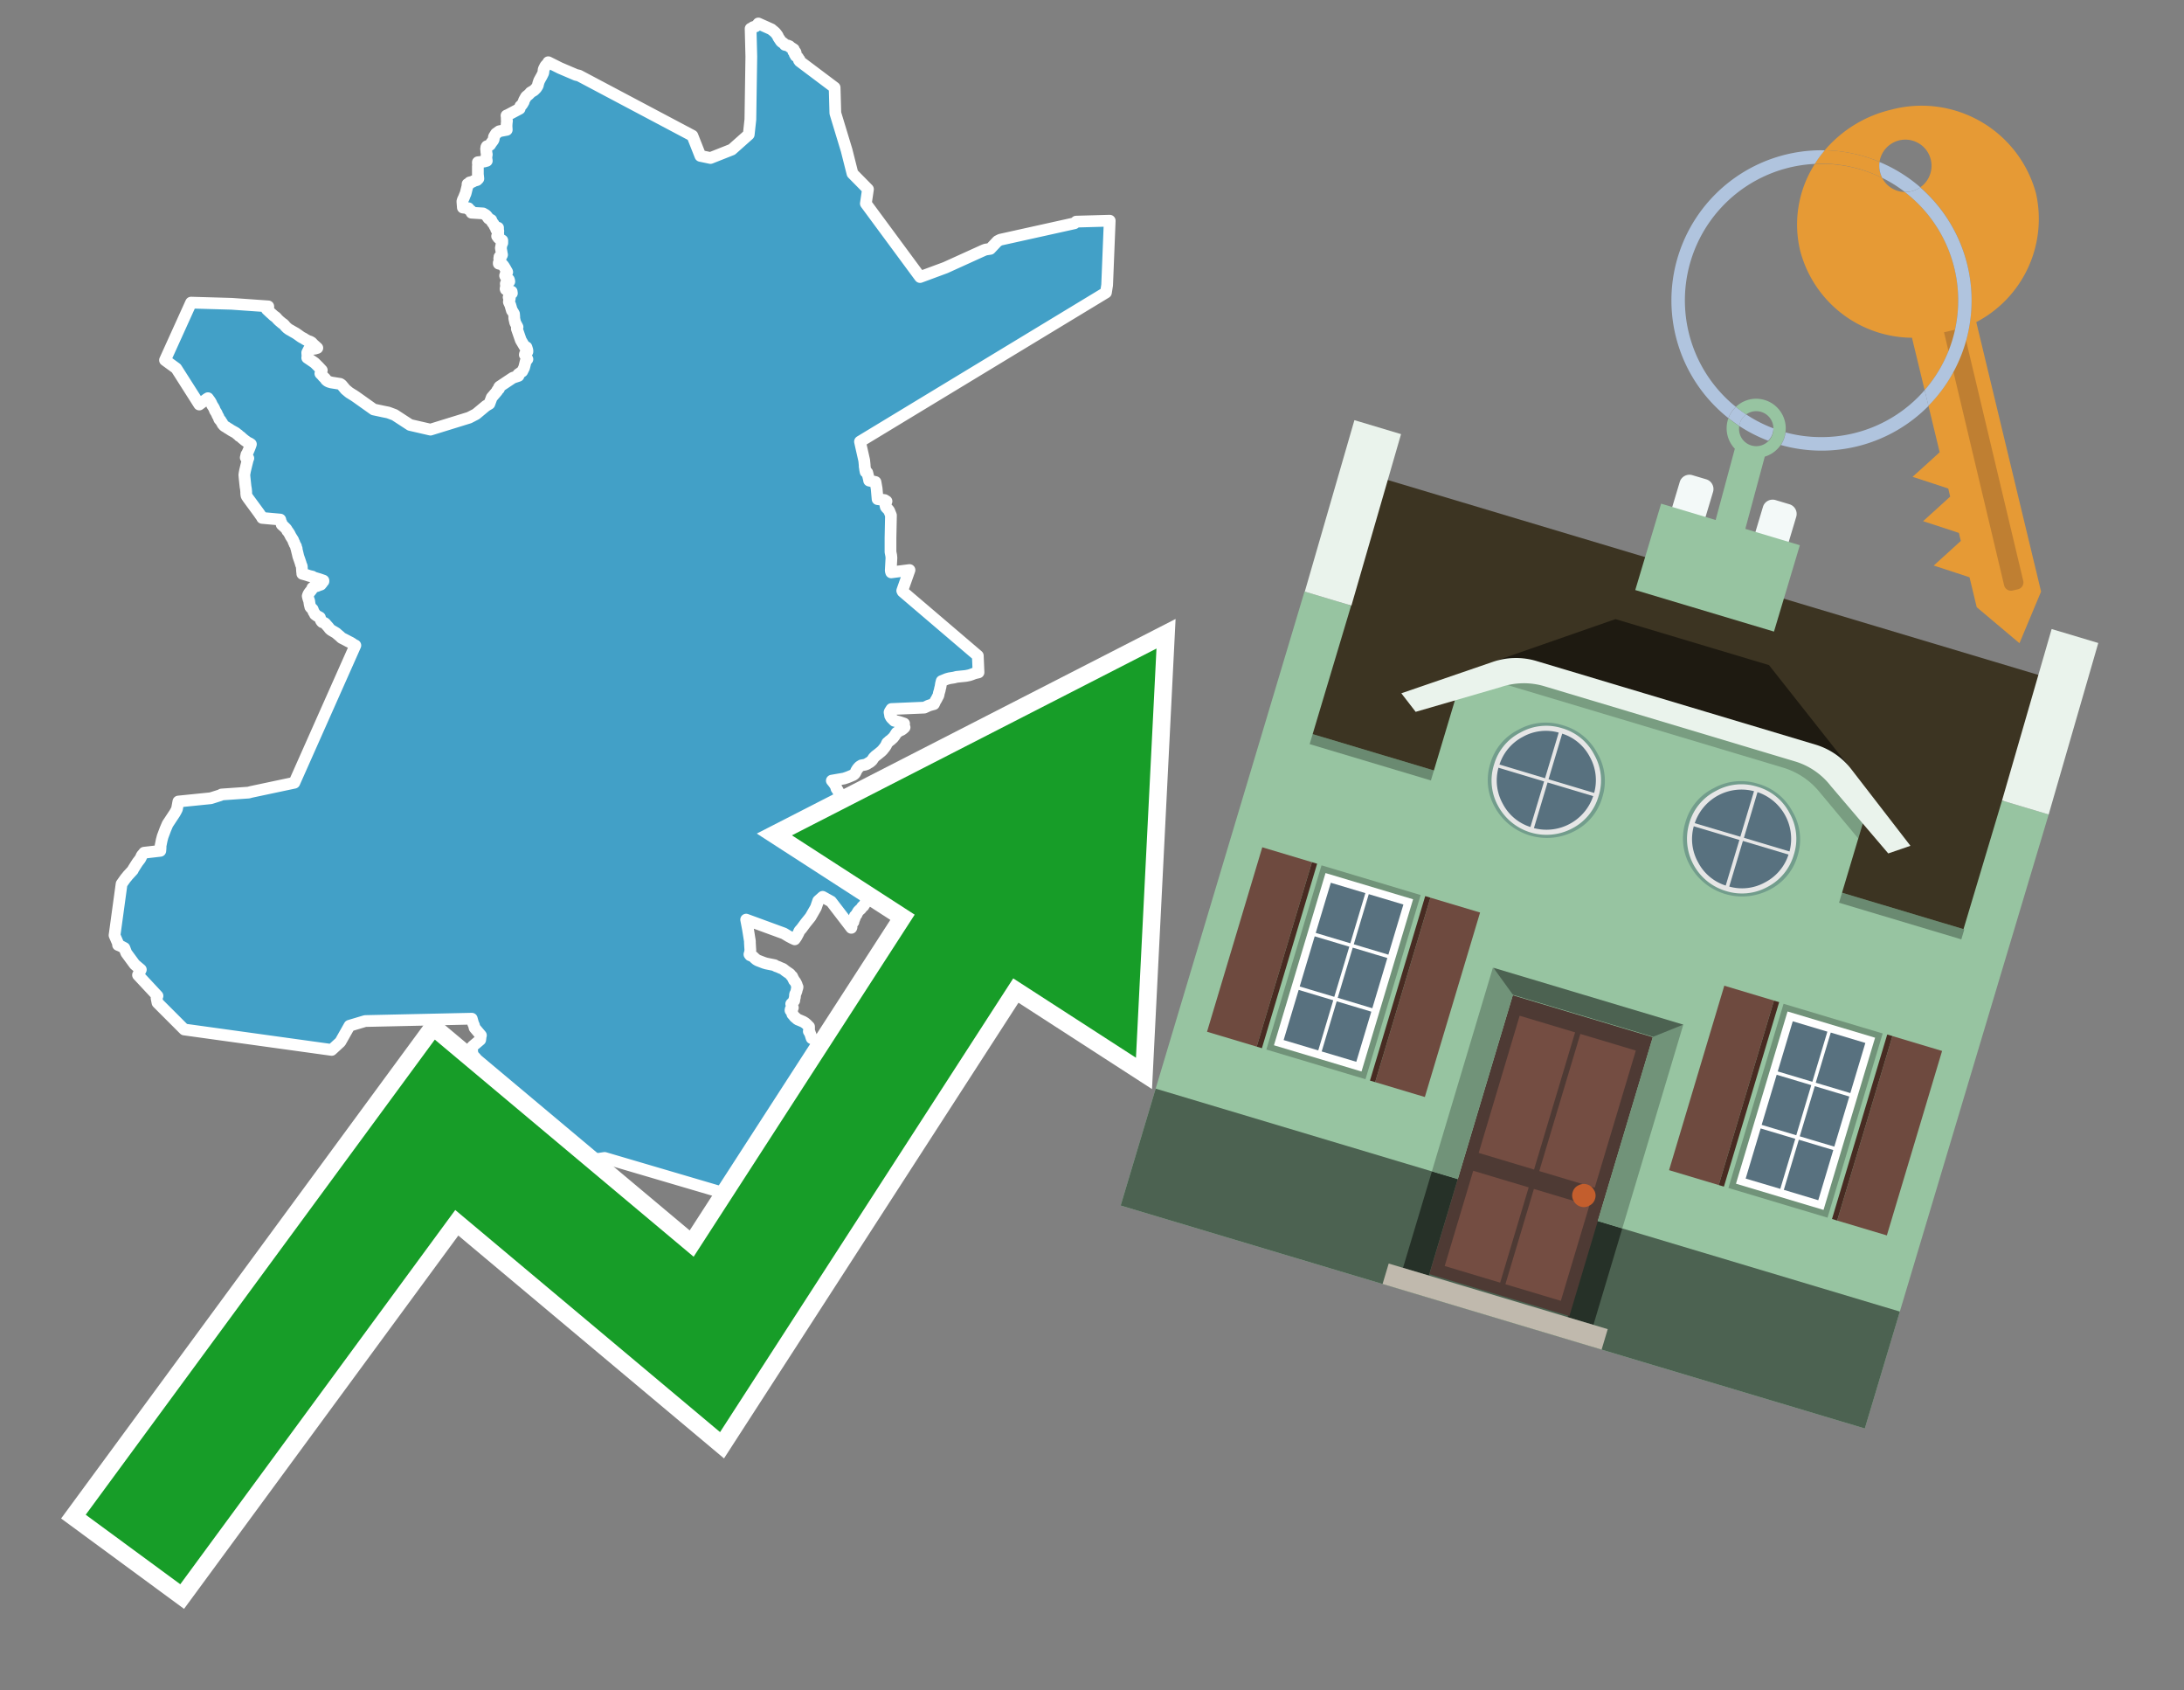 <svg id="Text" xmlns="http://www.w3.org/2000/svg" width="93.05" height="72" viewBox="0 0 93.05 72"><rect x="0" y="0" width="93.05" height="72" fill="#808080" stroke="none"/><polygon points="15.14,27.49 15.07,27.46 15.02,27.42 14.94,27.37 14.84,27.32 14.69,27.24 14.63,27.21 14.55,27.17 14.49,27.11 14.36,27 14.33,26.97 14.23,26.91 14.11,26.84 14.05,26.79 14.02,26.75 13.99,26.71 13.9,26.61 13.86,26.56 13.82,26.53 13.73,26.5 13.69,26.46 13.67,26.42 13.65,26.37 13.63,26.3 13.56,26.26 13.5,26.23 13.46,26.2 13.42,26.17 13.41,26.13 13.37,26.08 13.35,26.04 13.34,26 13.32,25.95 13.29,25.92 13.25,25.89 13.22,25.85 13.21,25.8 13.2,25.77 13.19,25.72 13.18,25.65 13.17,25.58 13.15,25.54 13.14,25.5 13.13,25.47 13.12,25.43 13.11,25.39 13.13,25.33 13.15,25.29 13.19,25.23 13.27,25.13 13.31,25.07 13.31,25.04 13.37,25 13.51,24.96 13.58,24.93 13.67,24.9 13.69,24.87 13.72,24.84 13.73,24.81 13.78,24.76 13.78,24.73 13.61,24.67 13.34,24.59 13.31,24.56 13.18,24.53 13.06,24.49 12.88,24.44 12.88,24.41 12.87,24.34 12.86,24.18 12.86,24.14 12.85,24.1 12.83,24.06 12.82,24.03 12.81,23.99 12.76,23.84 12.71,23.7 12.68,23.57 12.64,23.41 12.64,23.37 12.62,23.34 12.61,23.31 12.61,23.27 12.57,23.2 12.55,23.17 12.54,23.12 12.51,23.08 12.5,23.03 12.48,22.99 12.46,22.96 12.41,22.88 12.39,22.85 12.36,22.79 12.33,22.73 12.31,22.7 12.27,22.64 12.24,22.61 12.23,22.58 12.21,22.55 12.19,22.52 12.16,22.49 12.13,22.46 12.1,22.43 12.03,22.37 12,22.34 11.99,22.27 11.95,22.2 11.95,22.16 11.94,22.13 11.17,22.06 11.16,22.03 11.08,21.92 11.04,21.86 10.57,21.22 10.51,21.13 10.5,21.1 10.49,21.02 10.49,20.95 10.48,20.84 10.46,20.72 10.43,20.44 10.42,20.34 10.41,20.23 10.42,20.16 10.44,20.05 10.49,19.84 10.52,19.72 10.56,19.56 10.58,19.52 10.47,19.49 10.48,19.45 10.5,19.36 10.53,19.32 10.59,19.18 10.62,19.11 10.67,18.98 10.69,18.92 10.63,18.88 10.56,18.85 10.42,18.75 10.36,18.7 10.3,18.65 10.25,18.6 10.19,18.57 10.15,18.52 10.1,18.49 10.07,18.46 10.03,18.43 9.94,18.38 9.85,18.33 9.76,18.27 9.69,18.23 9.65,18.2 9.58,18.16 9.54,18.13 9.48,18.06 9.47,18.02 9.44,17.98 9.41,17.94 9.4,17.91 9.36,17.88 9.34,17.85 9.33,17.82 9.3,17.74 9.27,17.7 9.23,17.6 9.16,17.49 9.13,17.41 9.11,17.37 9.08,17.32 9.04,17.26 8.99,17.15 8.96,17.1 8.94,17.07 8.91,17.03 8.86,16.96 8.81,16.99 8.49,17.23 7.51,15.69 7.03,15.34 8.14,12.89 9.87,12.94 11.43,13.05 11.43,13.08 11.43,13.12 11.4,13.15 11.37,13.18 11.53,13.33 11.61,13.4 11.65,13.44 11.76,13.52 11.82,13.59 11.86,13.63 11.89,13.66 11.95,13.71 12.02,13.77 12.07,13.8 12.12,13.85 12.16,13.9 12.23,13.97 12.31,14.03 12.4,14.08 12.45,14.11 12.52,14.15 12.61,14.2 12.65,14.23 12.71,14.27 12.75,14.3 12.82,14.35 12.87,14.38 12.95,14.42 12.99,14.45 13.12,14.52 13.21,14.55 13.28,14.59 13.3,14.62 13.34,14.65 13.36,14.68 13.41,14.72 13.52,14.82 13.42,14.85 13.16,14.88 13.09,15.02 13.1,15.17 13.09,15.24 13.34,15.41 13.41,15.46 13.44,15.49 13.53,15.58 13.58,15.63 13.71,15.77 13.68,15.86 13.65,15.91 13.72,15.98 13.77,16.04 13.87,16.14 13.89,16.18 13.95,16.23 14.01,16.26 14.11,16.29 14.49,16.35 14.54,16.38 14.57,16.41 14.67,16.53 14.72,16.59 14.84,16.69 14.89,16.73 14.94,16.76 15.02,16.81 15.07,16.84 15.16,16.9 15.92,17.44 16.34,17.53 16.54,17.57 16.81,17.67 17.47,18.1 18.34,18.3 19.99,17.79 20.28,17.64 20.7,17.29 20.85,17.2 20.95,16.93 21.18,16.66 21.19,16.62 21.26,16.56 21.26,16.5 21.28,16.47 21.85,16.09 22.09,16.01 22.08,15.94 22.25,15.82 22.29,15.74 22.33,15.66 22.4,15.38 22.47,15.3 22.38,15.14 22.36,15.11 22.37,15.07 22.47,14.98 22.47,14.92 22.43,14.79 22.35,14.76 22.19,14.49 22.02,14 22.05,13.93 21.95,13.74 21.91,13.56 21.91,13.49 21.9,13.37 21.85,13.28 21.81,13.23 21.74,12.99 21.68,12.86 21.69,12.8 21.71,12.76 21.72,12.7 21.67,12.66 21.71,12.56 21.71,12.53 21.81,12.49 21.8,12.42 21.67,12.39 21.64,12.36 21.55,12.33 21.54,12.3 21.55,12.25 21.56,12.21 21.56,12.18 21.55,12.08 21.7,11.99 21.69,11.94 21.68,11.91 21.64,11.88 21.58,11.84 21.53,11.77 21.52,11.74 21.53,11.71 21.55,11.65 21.58,11.62 21.61,11.59 21.6,11.56 21.57,11.52 21.54,11.46 21.48,11.36 21.46,11.33 21.43,11.29 21.38,11.26 21.25,11.23 21.25,11.19 21.27,11.16 21.33,11.12 21.31,11.06 21.27,11.01 21.28,10.98 21.28,10.94 21.36,10.91 21.38,10.88 21.39,10.85 21.38,10.8 21.37,10.77 21.37,10.74 21.36,10.69 21.34,10.57 21.34,10.54 21.35,10.51 21.36,10.46 21.36,10.43 21.37,10.4 21.4,10.35 21.4,10.3 21.4,10.24 21.29,10.18 21.23,10.13 21.24,10.09 21.18,10.06 21.19,10.03 21.23,10 21.23,9.97 21.21,9.94 21.22,9.91 21.23,9.87 21.23,9.83 21.2,9.8 21.14,9.77 21.22,9.74 21.22,9.7 21.1,9.67 21.08,9.64 21.05,9.58 21.03,9.54 20.97,9.47 20.93,9.37 20.83,9.32 20.8,9.29 20.77,9.24 20.73,9.19 20.7,9.16 20.65,9.13 20.58,9.09 20.09,9.06 20.1,9.02 20.08,8.99 20.05,8.96 19.97,8.92 19.96,8.87 19.72,8.84 19.7,8.58 19.72,8.51 19.75,8.45 19.78,8.38 19.81,8.3 19.83,8.26 19.84,8.23 19.9,7.99 19.91,7.96 19.92,7.88 19.92,7.84 20.02,7.81 20.01,7.77 20.14,7.74 20.18,7.71 20.32,7.67 20.35,7.64 20.38,7.61 20.37,7.51 20.36,7.43 20.36,7.31 20.36,7.13 20.36,7.08 20.37,7.02 20.36,6.96 20.36,6.91 20.63,6.88 20.74,6.85 20.73,6.79 20.72,6.7 20.74,6.58 20.73,6.54 20.73,6.51 20.72,6.47 20.72,6.43 20.71,6.34 20.72,6.31 20.72,6.27 20.74,6.23 20.83,6.2 20.88,6.17 20.93,6.09 20.99,6.01 21.02,5.97 21.03,5.94 21.04,5.91 21.04,5.85 21.05,5.82 21.13,5.69 21.27,5.59 21.59,5.53 21.58,5.36 21.59,5.22 21.6,5.15 21.59,5.12 21.59,5.01 21.58,4.92 21.65,4.89 22.14,4.63 22.14,4.59 22.16,4.56 22.17,4.52 22.23,4.47 22.25,4.44 22.27,4.41 22.29,4.37 22.31,4.34 22.32,4.29 22.34,4.25 22.38,4.18 22.4,4.14 22.42,4.11 22.52,4.03 22.57,3.98 22.6,3.94 22.7,3.88 22.75,3.85 22.8,3.8 22.84,3.76 22.88,3.7 22.91,3.65 22.92,3.61 22.93,3.56 22.95,3.5 22.97,3.44 23.04,3.31 23.07,3.26 23.12,3.16 23.14,3.12 23.15,3.08 23.16,2.98 23.17,2.94 23.23,2.82 23.26,2.78 23.29,2.75 23.33,2.72 23.36,2.69 23.36,2.65 23.86,2.9 24.54,3.19 24.67,3.22 29.5,5.78 29.84,6.64 30.27,6.73 31.18,6.37 31.9,5.73 31.97,5.09 32.01,2.41 31.98,1.22 32.07,1.19 32.08,1.16 32.2,1.12 32.23,1.09 32.3,1.06 32.29,1.03 32.31,1 32.87,1.25 32.9,1.28 32.94,1.31 33.01,1.37 33.04,1.4 33.08,1.45 33.13,1.52 33.16,1.59 33.26,1.74 33.28,1.77 33.32,1.8 33.38,1.84 33.42,1.88 33.44,1.91 33.57,1.94 33.64,1.97 33.65,2 33.71,2.03 33.82,2.1 33.83,2.13 33.8,2.16 33.8,2.19 33.89,2.22 33.9,2.25 33.88,2.28 33.86,2.31 33.9,2.34 33.9,2.38 34,2.45 34.02,2.49 34.04,2.57 34.06,2.54 34.07,2.61 35.56,3.73 35.59,4.82 36.07,6.4 36.32,7.39 36.98,8.06 36.89,8.67 39.2,11.8 40.28,11.4 41.91,10.66 41.99,10.63 42.19,10.6 42.5,10.27 42.62,10.21 45.78,9.51 45.85,9.44 47.28,9.4 47.17,12.14 47.12,12.46 36.64,18.81 36.7,19.08 36.82,19.61 36.84,19.81 36.84,19.87 36.85,19.92 36.86,20 36.88,20.1 36.95,20.13 37.02,20.41 37.03,20.47 37.3,20.53 37.31,20.58 37.32,20.64 37.35,20.81 37.39,21.26 37.69,21.3 37.77,21.35 37.75,21.4 37.72,21.46 37.72,21.5 37.73,21.55 37.74,21.59 37.77,21.63 37.83,21.69 37.88,21.75 37.96,21.95 37.94,22.91 37.94,23.51 37.97,23.66 37.98,23.76 37.95,24.31 37.97,24.38 38.75,24.28 38.46,25.1 38.44,25.16 38.46,25.2 41.66,27.93 41.69,28.64 41.52,28.68 41.39,28.73 41.3,28.76 41.15,28.79 40.76,28.83 40.64,28.86 40.45,28.89 40.34,28.92 40.12,29.01 40.09,29.13 40.07,29.26 40.05,29.33 40.04,29.39 40.02,29.46 40,29.52 39.99,29.59 39.98,29.62 39.97,29.65 39.95,29.68 39.9,29.78 39.85,29.86 39.81,29.95 39.79,29.99 39.64,30.03 39.55,30.06 39.49,30.09 39.38,30.14 37.98,30.2 37.91,30.31 37.9,30.34 37.91,30.39 37.92,30.43 37.92,30.47 37.93,30.5 37.95,30.53 37.97,30.57 38.01,30.61 38.1,30.7 38.31,30.75 38.52,30.82 38.51,30.86 38.51,30.89 38.52,30.93 38.54,30.98 38.49,31.03 38.45,31.06 38.41,31.09 38.33,31.12 38.26,31.17 38.2,31.21 38.18,31.24 38.16,31.27 38.13,31.32 38.11,31.35 38.07,31.4 38.05,31.43 38.01,31.46 37.96,31.51 37.89,31.56 37.86,31.59 37.8,31.64 37.78,31.68 37.75,31.75 37.73,31.78 37.71,31.81 37.69,31.84 37.64,31.9 37.61,31.94 37.54,32.01 37.49,32.05 37.43,32.1 37.34,32.17 37.3,32.2 37.27,32.23 37.22,32.28 37.17,32.36 37.14,32.4 37.1,32.43 37.07,32.46 36.98,32.51 36.94,32.54 36.86,32.57 36.7,32.6 36.62,32.65 36.58,32.69 36.53,32.75 36.5,32.8 36.48,32.83 36.46,32.88 36.44,32.92 36.42,32.95 36.39,32.98 36.35,33.01 36.16,33.09 36.08,33.12 35.96,33.16 35.44,33.25 35.49,33.31 35.55,33.39 35.57,33.42 35.59,33.45 35.61,33.49 35.63,33.55 35.64,33.59 35.67,33.63 35.7,33.68 35.77,33.81 35.84,33.91 35.85,33.94 35.87,33.97 35.92,34.03 35.97,34.07 36.02,34.1 36.06,34.17 36.08,34.2 36.09,34.24 36.12,34.3 36.13,34.34 36.16,34.42 36.17,34.49 36.17,34.59 36.21,34.67 36.22,34.7 36.23,34.73 36.23,34.76 36.28,34.79 36.35,34.85 36.38,34.88 36.39,34.91 36.41,34.95 36.47,35.03 36.49,35.06 36.5,35.13 36.51,35.17 36.5,35.23 36.49,35.27 36.47,35.37 36.46,35.43 36.46,35.53 36.45,35.58 36.42,35.69 36.38,35.83 36.33,35.91 36.28,35.95 36.32,35.99 36.32,36.06 36.31,36.19 36.34,36.29 36.41,36.39 36.5,36.54 36.52,36.63 36.54,36.69 36.56,36.76 36.57,36.83 36.59,36.9 36.61,36.95 36.67,37.09 36.69,37.14 36.71,37.18 36.77,37.27 36.84,37.37 36.92,37.47 36.95,37.52 36.99,37.55 37.03,37.58 37.17,37.71 37.22,37.75 37.33,37.83 37.39,37.87 37.43,37.92 37.44,37.95 37.42,37.99 37.39,38.02 37.33,38.06 37.3,38.09 37.26,38.13 37.21,38.16 37.03,38.23 36.99,38.26 36.95,38.31 36.88,38.44 36.86,38.47 36.84,38.51 36.81,38.55 36.79,38.59 36.74,38.62 36.68,38.71 36.62,38.76 36.57,38.81 36.55,38.84 36.51,38.91 36.49,38.96 36.45,38.99 36.42,39.02 36.42,39.09 36.4,39.14 36.37,39.21 36.36,39.27 36.29,39.35 36.28,39.41 36.27,39.44 36.28,39.49 36.27,39.52 35.41,38.4 35.05,38.2 34.86,38.37 34.76,38.66 34.53,39.06 34.32,39.32 34.15,39.55 34.07,39.64 34.05,39.67 34.03,39.72 33.99,39.8 33.93,39.91 33.86,40.01 33.75,39.96 33.6,39.88 33.4,39.76 31.79,39.17 31.87,39.59 31.95,40.09 31.95,40.16 31.96,40.34 31.97,40.48 31.96,40.52 31.96,40.55 31.93,40.65 31.96,40.69 32.05,40.72 32.09,40.75 32.14,40.8 32.22,40.87 32.29,40.91 32.42,40.96 32.55,41.01 32.65,41.04 33,41.11 33.06,41.15 33.15,41.18 33.26,41.23 33.36,41.27 33.46,41.35 33.56,41.42 33.62,41.46 33.66,41.49 33.71,41.56 33.75,41.59 33.79,41.68 33.81,41.71 33.83,41.76 33.87,41.8 33.91,41.87 33.93,41.91 33.95,41.96 33.95,42.01 33.98,42.04 33.97,42.09 33.94,42.16 33.94,42.2 33.92,42.25 33.91,42.28 33.9,42.31 33.88,42.34 33.87,42.39 33.87,42.46 33.85,42.54 33.84,42.58 33.84,42.62 33.81,42.66 33.71,42.76 33.74,42.8 33.76,42.84 33.76,42.89 33.78,42.92 33.77,42.95 33.69,42.98 33.68,43.01 33.68,43.04 33.71,43.07 33.75,43.11 33.75,43.17 33.76,43.2 33.79,43.23 33.83,43.28 33.86,43.32 33.9,43.35 33.98,43.42 34.08,43.46 34.22,43.52 34.3,43.57 34.37,43.63 34.47,43.73 34.47,43.82 34.47,43.88 34.46,43.93 34.5,43.98 34.51,44.02 34.53,44.06 34.56,44.16 34.58,44.22 34.66,44.26 34.79,44.32 34.81,44.35 34.96,44.41 34.98,44.46 34.97,44.51 34.98,44.6 34.98,44.69 34.98,44.75 34.98,44.82 34.96,44.86 34.97,44.92 34.96,44.95 34.98,44.98 35.05,45.08 35.14,45.2 35.22,45.27 35.24,45.31 35.26,45.36 35.31,45.47 35.34,45.54 35.37,45.61 35.42,45.72 35.44,45.76 35.46,45.79 35.51,45.87 35.64,46.08 35.69,46.15 35.71,46.18 35.73,46.23 35.7,46.28 35.63,46.31 35.62,46.34 35.47,46.5 35.38,46.6 35.26,46.72 35.23,46.75 35.18,46.8 35.15,46.84 35.11,46.87 35.05,46.93 34.93,47.08 34.91,47.11 34.85,47.18 34.83,47.21 34.76,47.27 34.71,47.32 34.59,47.47 34.55,47.52 34.5,47.57 34.44,47.65 34.41,47.69 34.4,47.72 34.34,47.79 34.31,47.83 34.29,47.87 34.27,47.9 34.27,47.95 34.23,48.03 34.21,48.09 34.17,48.15 34.1,48.22 34.07,48.25 34.01,48.34 33.95,48.44 33.92,48.49 33.9,48.52 33.88,48.55 33.86,48.6 33.81,48.67 33.78,48.73 33.71,48.83 33.69,48.86 33.6,48.97 33.57,49.01 33.52,49.06 33.49,49.1 33.42,49.2 33.38,49.25 33.24,49.44 33.18,49.53 33.15,49.57 33.1,49.65 33,49.78 32.98,49.81 32.91,49.9 32.9,49.93 32.81,50.02 32.78,50.05 32.72,50.11 32.68,50.14 32.6,50.21 32.54,50.26 32.48,50.31 32.4,50.37 32.31,50.45 32.12,50.49 32.07,50.57 32.08,50.61 31.94,50.74 31.91,50.77 31.85,50.8 31.65,50.86 31.52,50.92 31.45,50.95 31.4,50.98 25.76,49.32 21.52,49.97 20.49,48.28 20.41,48.12 20.36,48 20.68,47.76 20.78,47.61 20.85,47.43 20.81,47.4 20.86,47.37 20.16,47.15 20.08,47.04 20.07,47.01 20.06,46.96 19.97,46.65 19.82,46.54 19.83,46.47 19.82,46.44 19.8,46.41 19.8,46.38 19.87,46.12 19.86,46.05 19.9,45.98 19.94,45.95 19.96,45.91 19.96,45.84 19.78,45.69 19.84,45.65 19.86,45.58 19.82,45.5 19.84,45.43 19.82,45.4 19.85,45.23 20.08,45.17 20.19,45.14 20.25,45.11 20.25,45.05 20.22,45.02 20.11,44.89 20.12,44.79 20.05,44.66 20.09,44.63 20.13,44.57 20.46,44.29 20.48,44.13 20.49,44.1 20.22,43.78 20.19,43.66 20.16,43.6 20.1,43.39 15.56,43.49 14.89,43.69 14.5,44.38 14.13,44.72 7.85,43.85 6.71,42.71 6.67,42.51 6.71,42.42 5.88,41.53 5.96,41.38 6,41.3 5.74,41.08 5.38,40.59 5.3,40.38 5.13,40.29 5.03,40.25 5.04,40.21 4.88,39.84 5.18,37.65 5.35,37.41 5.41,37.34 5.44,37.3 5.66,37.06 5.67,37.03 5.77,36.87 5.86,36.73 5.96,36.6 5.98,36.57 6.01,36.51 6.04,36.44 6.11,36.36 6.14,36.32 6.83,36.24 6.84,36.12 6.84,36.03 6.87,35.88 6.89,35.78 6.93,35.63 7.05,35.31 7.14,35.1 7.45,34.63 7.5,34.54 7.54,34.46 7.6,34.14 8.98,34 9.39,33.87 9.44,33.84 10.59,33.76 10.7,33.73 12.54,33.34 " fill="#42a0c7" stroke="#fff" stroke-linejoin="round" stroke-width="0.5"/><polygon points="49.272 27.624 33.741 35.58 38.97 38.959 29.553 53.529 18.525 44.281 3.652 64.518 7.681 67.479 19.396 51.538 30.678 60.999 43.169 41.673 48.398 45.053 49.272 27.624" fill="none" stroke="#fff" stroke-miterlimit="10" stroke-width="1.5"/><polygon points="49.272 27.624 33.741 35.58 38.97 38.959 29.553 53.529 18.525 44.281 3.652 64.518 7.681 67.479 19.396 51.538 30.678 60.999 43.169 41.673 48.398 45.053 49.272 27.624" fill="#179d28"/><path d="M80.19,7.577a1.16,1.16,0,0,1-.094-.251,1.114,1.114,0,0,1-.018-.429A6.367,6.367,0,0,0,77.743,6.4a5.269,5.269,0,0,0-.423.577c.1,0,.192-.007.288-.007A5.794,5.794,0,0,1,80.19,7.577Z" fill="#e69a35"/><path d="M77.608,6.4A6.394,6.394,0,0,0,73.64,17.81a1.26,1.26,0,0,1,.317-.48A5.821,5.821,0,0,1,77.32,6.981a5.269,5.269,0,0,1,.423-.577Z" fill="#b0c4de"/><path d="M84.2,13.72a4.962,4.962,0,0,0,2.545-5.48,5.047,5.047,0,0,0-6.179-3.566A5.322,5.322,0,0,0,77.743,6.4a6.367,6.367,0,0,1,2.335.493,1.114,1.114,0,1,1,1.736,1.084,6.392,6.392,0,0,1,.347,9.3l.479,1.985-.438.4-.716.648.92.3.6.2.082.341-.438.4-.716.648.92.3.605.2.082.341-.438.4-.716.649.92.3.605.2.307,1.274,1.821,1.534.921-2.2Z" fill="#e69a35"/><path d="M81.154,8.179a1.115,1.115,0,0,1-.964-.6,5.794,5.794,0,0,0-2.582-.6c-.1,0-.192,0-.288.007a4.783,4.783,0,0,0-.625,3.685,4.962,4.962,0,0,0,4.765,3.715L82,16.617a5.82,5.82,0,0,0-.846-8.438Z" fill="#e69a35"/><path d="M74.1,18.142a6.386,6.386,0,0,0,1.232.63.73.73,0,0,0,.224-.527h0a5.783,5.783,0,0,1-1.159-.593A.733.733,0,0,0,74.1,18.142Z" fill="#b0c4de"/><path d="M74.4,17.652q-.228-.152-.44-.322a1.26,1.26,0,0,0-.317.48c.148.117.3.228.46.332A.733.733,0,0,1,74.4,17.652Z" fill="#b0c4de"/><path d="M74.824,16.984a1.257,1.257,0,0,0-.867.346c.141.114.288.222.44.322a.731.731,0,0,1,1.159.593h0a.732.732,0,1,1-1.463,0,.7.7,0,0,1,.007-.1c-.158-.1-.312-.215-.46-.332a1.258,1.258,0,0,0,.273,1.3l-.979,3.635,1.275.341.98-3.639a1.266,1.266,0,0,0,.681-.5,1.249,1.249,0,0,0,.2-.538,1.328,1.328,0,0,0,.012-.168A1.262,1.262,0,0,0,74.824,16.984Z" fill="#97c4a1"/><path d="M85.974,25.1l-.226.053a.3.3,0,0,1-.362-.223l-2.56-10.777.81-.193L86.2,24.736A.3.3,0,0,1,85.974,25.1Z" fill="#bf7f32"/><path d="M80.1,7.326a1.16,1.16,0,0,0,.094.251,5.833,5.833,0,0,1,.964.6,1.137,1.137,0,0,0,.287-.031,1.108,1.108,0,0,0,.373-.167A6.371,6.371,0,0,0,80.078,6.9,1.114,1.114,0,0,0,80.1,7.326Z" fill="#b0c4de"/><path d="M77.608,18.618a5.836,5.836,0,0,1-1.534-.2,1.24,1.24,0,0,1-.2.537,6.4,6.4,0,0,0,6.291-1.666L82,16.617A5.807,5.807,0,0,1,77.608,18.618Z" fill="#b0c4de"/><path d="M81.814,7.981a1.108,1.108,0,0,1-.373.167,1.137,1.137,0,0,1-.287.031A5.82,5.82,0,0,1,82,16.617l.161.667a6.392,6.392,0,0,0-.347-9.3Z" fill="#b0c4de"/><polygon points="83.79 39.753 55.78 31.364 58.988 20.404 86.964 28.783 83.79 39.753 83.79 39.753" fill="#3c3422" fill-rule="evenodd"/><polygon points="81.705 53.32 87.284 34.692 85.297 34.097 83.656 39.575 55.926 31.269 57.567 25.791 55.579 25.196 47.746 51.348 79.451 60.844 81.705 53.32" fill="#97c4a1" fill-rule="evenodd"/><rect x="69.522" y="21.148" width="0.444" height="28.983" transform="translate(15.592 92.226) rotate(-73.326)" opacity="0.3"/><polygon points="87.284 34.692 85.297 34.097 87.411 26.793 89.398 27.388 87.284 34.692 87.284 34.692" fill="#eaf3ec" fill-rule="evenodd"/><polygon points="57.578 25.794 55.591 25.199 57.705 17.896 59.692 18.491 57.578 25.794 57.578 25.794" fill="#eaf3ec" fill-rule="evenodd"/><polygon points="79.451 60.844 80.943 55.865 49.238 46.369 47.747 51.348 79.451 60.844 79.451 60.844" fill="#4c6251" fill-rule="evenodd"/><path d="M71.566,20.528l-.522,1.743,1.418.425.523-1.744a.432.432,0,0,0-.289-.536l-.593-.177A.431.431,0,0,0,71.566,20.528Z" fill="#f3f9f8" fill-rule="evenodd"/><path d="M75.111,21.589l-.522,1.743,1.418.425.522-1.743a.43.43,0,0,0-.289-.536l-.593-.178A.43.43,0,0,0,75.111,21.589Z" fill="#f3f9f8" fill-rule="evenodd"/><polygon points="75.368 28.329 68.829 26.37 63.807 28.121 78.733 32.591 75.368 28.329" fill="#1e1a11"/><polygon points="78.248 32.422 64.442 28.287 62.236 28.998 60.064 36.247 77.453 41.455 79.651 34.116 78.248 32.422" fill="#97c4a1"/><path d="M77.74,32.516S65.088,28.725,65,28.7l-.938.43,11.892,3.562a3.175,3.175,0,0,1,1.532,1l1.685,2.02.327-1.09Z" fill-rule="evenodd" opacity="0.2"/><path d="M77.35,31.716,65.458,28.154a3.041,3.041,0,0,0-1.854.037l-3.9,1.339.611.79,3.626-1.054a3.045,3.045,0,0,1,1.855-.037l10.673,3.2A3.028,3.028,0,0,1,78,33.477l2.45,2.874.945-.325-2.518-3.26A3.036,3.036,0,0,0,77.35,31.716Z" fill="#eaf3ec"/><polygon points="76.683 23.223 70.773 21.453 69.671 25.132 75.581 26.902 76.683 23.223 76.683 23.223" fill="#97c4a1" fill-rule="evenodd"/><g id="Symbol_9_0_Layer2_0_MEMBER_8_MEMBER_21_MEMBER_0_FILL" data-name="Symbol 9 0 Layer2 0 MEMBER 8 MEMBER 21 MEMBER 0 FILL"><path d="M66.584,30.892a2.39,2.39,0,0,0-1.891.189,2.317,2.317,0,0,0-1.2,1.448A2.345,2.345,0,0,0,63.7,34.4a2.528,2.528,0,0,0,3.367,1.008,2.339,2.339,0,0,0,1.2-1.447,2.313,2.313,0,0,0-.208-1.87A2.394,2.394,0,0,0,66.584,30.892Z" fill="#729d8c"/></g><g id="Symbol_9_0_Layer2_0_MEMBER_8_MEMBER_21_MEMBER_1_FILL" data-name="Symbol 9 0 Layer2 0 MEMBER 8 MEMBER 21 MEMBER 1 FILL"><path d="M66.547,31.016a2.241,2.241,0,0,0-1.769.185,2.213,2.213,0,0,0-1.127,1.376,2.239,2.239,0,0,0,.185,1.768,2.341,2.341,0,0,0,3.145.942,2.234,2.234,0,0,0,1.126-1.376,2.207,2.207,0,0,0-.185-1.768A2.237,2.237,0,0,0,66.547,31.016Z" fill="#e6e6e6"/></g><g id="Symbol_9_0_Layer2_0_MEMBER_8_MEMBER_21_MEMBER_2_MEMBER_0_FILL" data-name="Symbol 9 0 Layer2 0 MEMBER 8 MEMBER 21 MEMBER 2 MEMBER 0 FILL"><path d="M65.787,33.284,63.843,32.7a2.036,2.036,0,0,0,.186,1.539,2.015,2.015,0,0,0,1.175.986Z" fill="#58717f"/></g><g id="Symbol_9_0_Layer2_0_MEMBER_8_MEMBER_21_MEMBER_2_MEMBER_1_FILL" data-name="Symbol 9 0 Layer2 0 MEMBER 8 MEMBER 21 MEMBER 2 MEMBER 1 FILL"><path d="M65.827,33.148l.582-1.944a2.01,2.01,0,0,0-1.523.178,2.037,2.037,0,0,0-1,1.183Z" fill="#58717f"/></g><g id="Symbol_9_0_Layer2_0_MEMBER_8_MEMBER_21_MEMBER_2_MEMBER_2_FILL" data-name="Symbol 9 0 Layer2 0 MEMBER 8 MEMBER 21 MEMBER 2 MEMBER 2 FILL"><path d="M67.878,33.91l-1.943-.582-.582,1.944a2.1,2.1,0,0,0,2.525-1.362Z" fill="#58717f"/></g><g id="Symbol_9_0_Layer2_0_MEMBER_8_MEMBER_21_MEMBER_2_MEMBER_3_FILL" data-name="Symbol 9 0 Layer2 0 MEMBER 8 MEMBER 21 MEMBER 2 MEMBER 3 FILL"><path d="M66.558,31.249l-.582,1.943,1.943.582a2.031,2.031,0,0,0-.186-1.539A2.009,2.009,0,0,0,66.558,31.249Z" fill="#58717f"/></g><g id="Symbol_9_0_Layer2_0_MEMBER_8_MEMBER_21_MEMBER_0_FILL-2" data-name="Symbol 9 0 Layer2 0 MEMBER 8 MEMBER 21 MEMBER 0 FILL"><path d="M74.9,33.384a2.4,2.4,0,0,0-1.891.189,2.316,2.316,0,0,0-1.2,1.448,2.341,2.341,0,0,0,.209,1.87A2.527,2.527,0,0,0,75.387,37.9a2.345,2.345,0,0,0,1.2-1.447,2.314,2.314,0,0,0-.209-1.87A2.389,2.389,0,0,0,74.9,33.384Z" fill="#729d8c"/></g><g id="Symbol_9_0_Layer2_0_MEMBER_8_MEMBER_21_MEMBER_1_FILL-2" data-name="Symbol 9 0 Layer2 0 MEMBER 8 MEMBER 21 MEMBER 1 FILL"><path d="M74.867,33.508a2.239,2.239,0,0,0-1.768.185,2.21,2.21,0,0,0-1.127,1.376,2.316,2.316,0,0,0,1.564,2.883,2.261,2.261,0,0,0,1.765-.173A2.237,2.237,0,0,0,76.428,36.4a2.209,2.209,0,0,0-.185-1.769A2.239,2.239,0,0,0,74.867,33.508Z" fill="#e6e6e6"/></g><g id="Symbol_9_0_Layer2_0_MEMBER_8_MEMBER_21_MEMBER_2_MEMBER_0_FILL-2" data-name="Symbol 9 0 Layer2 0 MEMBER 8 MEMBER 21 MEMBER 2 MEMBER 0 FILL"><path d="M74.107,35.776l-1.943-.582a2.031,2.031,0,0,0,.186,1.539,2.009,2.009,0,0,0,1.175.986Z" fill="#58717f"/></g><g id="Symbol_9_0_Layer2_0_MEMBER_8_MEMBER_21_MEMBER_2_MEMBER_1_FILL-2" data-name="Symbol 9 0 Layer2 0 MEMBER 8 MEMBER 21 MEMBER 2 MEMBER 1 FILL"><path d="M74.148,35.64,74.73,33.7a2.1,2.1,0,0,0-2.525,1.362Z" fill="#58717f"/></g><g id="Symbol_9_0_Layer2_0_MEMBER_8_MEMBER_21_MEMBER_2_MEMBER_2_FILL-2" data-name="Symbol 9 0 Layer2 0 MEMBER 8 MEMBER 21 MEMBER 2 MEMBER 2 FILL"><path d="M76.2,36.4l-1.943-.582-.582,1.944a2.015,2.015,0,0,0,1.523-.178A2.036,2.036,0,0,0,76.2,36.4Z" fill="#58717f"/></g><g id="Symbol_9_0_Layer2_0_MEMBER_8_MEMBER_21_MEMBER_2_MEMBER_3_FILL-2" data-name="Symbol 9 0 Layer2 0 MEMBER 8 MEMBER 21 MEMBER 2 MEMBER 3 FILL"><path d="M74.879,33.741,74.3,35.684l1.943.582a2.1,2.1,0,0,0-1.361-2.525Z" fill="#58717f"/></g><polygon points="51.426 43.946 53.542 44.58 55.896 36.723 53.78 36.089 51.426 43.946 51.426 43.946" fill="#6e4a3f" fill-rule="evenodd"/><polygon points="53.542 44.58 53.764 44.647 56.117 36.789 55.896 36.723 53.542 44.58 53.542 44.58" fill="#482b22" fill-rule="evenodd"/><polygon points="60.706 46.726 58.59 46.092 60.943 38.235 63.059 38.868 60.706 46.726 60.706 46.726" fill="#6e4a3f" fill-rule="evenodd"/><polygon points="58.59 46.092 58.368 46.026 60.722 38.168 60.943 38.235 58.59 46.092 58.59 46.092" fill="#482b22" fill-rule="evenodd"/><rect x="53.146" y="39.209" width="8.19" height="4.408" transform="translate(1.145 84.365) rotate(-73.326)" fill="#719379"/><polygon points="60.205 38.304 56.474 37.187 54.277 44.522 58.008 45.639 60.205 38.304 60.205 38.304" fill="#fff" fill-rule="evenodd"/><path d="M59.792,38.527l-.64,2.136-1.474-.442.639-2.135,1.475.441Zm-1.621-.485-.64,2.136-1.474-.442L56.7,37.6l1.474.442Zm-2.158,1.84,1.475.441-.64,2.136-1.474-.441.639-2.136Zm-.683,2.282,1.474.441-.639,2.136L54.69,44.3l.64-2.135Zm.981,2.621.639-2.136,1.475.442-.64,2.135-1.474-.441Zm2.158-1.84L56.994,42.5l.64-2.136,1.474.442-.639,2.136Z" fill="#58717f" fill-rule="evenodd"/><polygon points="80.39 52.621 78.274 51.988 80.628 44.13 82.743 44.764 80.39 52.621 80.39 52.621" fill="#6e4a3f" fill-rule="evenodd"/><polygon points="78.274 51.988 78.053 51.921 80.406 44.064 80.628 44.13 78.274 51.988 78.274 51.988" fill="#482b22" fill-rule="evenodd"/><polygon points="71.111 49.842 73.227 50.476 75.58 42.619 73.464 41.985 71.111 49.842 71.111 49.842" fill="#6e4a3f" fill-rule="evenodd"/><polygon points="73.227 50.476 73.448 50.542 75.802 42.685 75.58 42.619 73.227 50.476 73.227 50.476" fill="#482b22" fill-rule="evenodd"/><rect x="72.83" y="45.105" width="8.19" height="4.408" transform="translate(9.534 107.426) rotate(-73.326)" fill="#719379"/><polygon points="76.159 43.083 79.889 44.2 77.692 51.535 73.962 50.418 76.159 43.083 76.159 43.083" fill="#fff" fill-rule="evenodd"/><path d="M76.381,43.5l1.475.442-.64,2.135-1.475-.441.64-2.136ZM78,43.981l1.474.442-.64,2.136-1.474-.442L78,43.981Zm.791,2.724-.64,2.135L76.679,48.4l.64-2.136,1.474.442Zm-.684,2.282-.639,2.135L76,50.68l.64-2.135,1.474.442Zm-2.26,1.65L74.375,50.2l.639-2.135,1.475.441-.64,2.136Zm-.791-2.724.64-2.135,1.474.441-.639,2.136-1.475-.442Z" fill="#58717f" fill-rule="evenodd"/><polygon points="67.888 56.431 69.118 52.323 68.019 51.994 66.789 56.102 67.888 56.431 67.888 56.431" fill="#263128" fill-rule="evenodd"/><polygon points="60.877 54.331 62.108 50.223 61.007 49.894 59.776 54.002 60.877 54.331 60.877 54.331" fill="#263128" fill-rule="evenodd"/><g id="Symbol_9_0_Layer2_0_MEMBER_8_MEMBER_12_MEMBER_0_FILL" data-name="Symbol 9 0 Layer2 0 MEMBER 8 MEMBER 12 MEMBER 0 FILL"><path d="M70.418,44.178l-5.965-1.786L60.9,54.27l5.964,1.786Z" fill="#4e3a34"/></g><g id="Symbol_9_0_Layer2_0_MEMBER_8_MEMBER_12_MEMBER_1_MEMBER_0_FILL" data-name="Symbol 9 0 Layer2 0 MEMBER 8 MEMBER 12 MEMBER 1 MEMBER 0 FILL"><path d="M65.358,49.815l1.75-5.843-2.363-.708L63,49.107Z" fill="#744d42"/></g><g id="Symbol_9_0_Layer2_0_MEMBER_8_MEMBER_12_MEMBER_1_MEMBER_1_FILL" data-name="Symbol 9 0 Layer2 0 MEMBER 8 MEMBER 12 MEMBER 1 MEMBER 1 FILL"><path d="M67.331,44.039l-1.75,5.842,2.364.708,1.75-5.842Z" fill="#744d42"/></g><g id="Symbol_9_0_Layer2_0_MEMBER_8_MEMBER_12_MEMBER_2_MEMBER_0_FILL" data-name="Symbol 9 0 Layer2 0 MEMBER 8 MEMBER 12 MEMBER 2 MEMBER 0 FILL"><path d="M63.915,54.633l1.215-4.058-2.363-.707-1.215,4.057Z" fill="#744d42"/></g><g id="Symbol_9_0_Layer2_0_MEMBER_8_MEMBER_12_MEMBER_2_MEMBER_1_FILL" data-name="Symbol 9 0 Layer2 0 MEMBER 8 MEMBER 12 MEMBER 2 MEMBER 1 FILL"><path d="M66.5,55.407l1.215-4.057-2.363-.708L64.138,54.7Z" fill="#744d42"/></g><g id="Symbol_9_0_Layer2_0_MEMBER_8_MEMBER_13_FILL" data-name="Symbol 9 0 Layer2 0 MEMBER 8 MEMBER 13 FILL"><path d="M67.959,51.058a.439.439,0,0,0-.045-.367.487.487,0,0,0-.669-.2.445.445,0,0,0-.239.282.457.457,0,0,0,.041.378.481.481,0,0,0,.293.242.459.459,0,0,0,.377-.042A.453.453,0,0,0,67.959,51.058Z" fill="#c35e2d"/></g><g id="Symbol_9_0_Layer2_0_MEMBER_8_MEMBER_14_FILL" data-name="Symbol 9 0 Layer2 0 MEMBER 8 MEMBER 14 FILL"><path d="M64.557,42.047l-.951-.833-2.6,8.68,1.1.329Z" fill="#719379"/></g><g id="Symbol_9_0_Layer2_0_MEMBER_8_MEMBER_15_FILL" data-name="Symbol 9 0 Layer2 0 MEMBER 8 MEMBER 15 FILL"><path d="M71.718,43.643l-1.2.19L68.072,52.01l1.046.313Z" fill="#719379"/></g><g id="Symbol_9_0_Layer2_0_MEMBER_8_MEMBER_16_FILL" data-name="Symbol 9 0 Layer2 0 MEMBER 8 MEMBER 16 FILL"><path d="M63.627,41.22l.836,1.156,5.961,1.786,1.294-.519Z" fill="#4c6251"/></g><polygon points="58.905 54.69 59.166 53.819 68.498 56.614 68.237 57.485 58.905 54.69 58.905 54.69" fill="#c0b9ad" fill-rule="evenodd"/></svg>